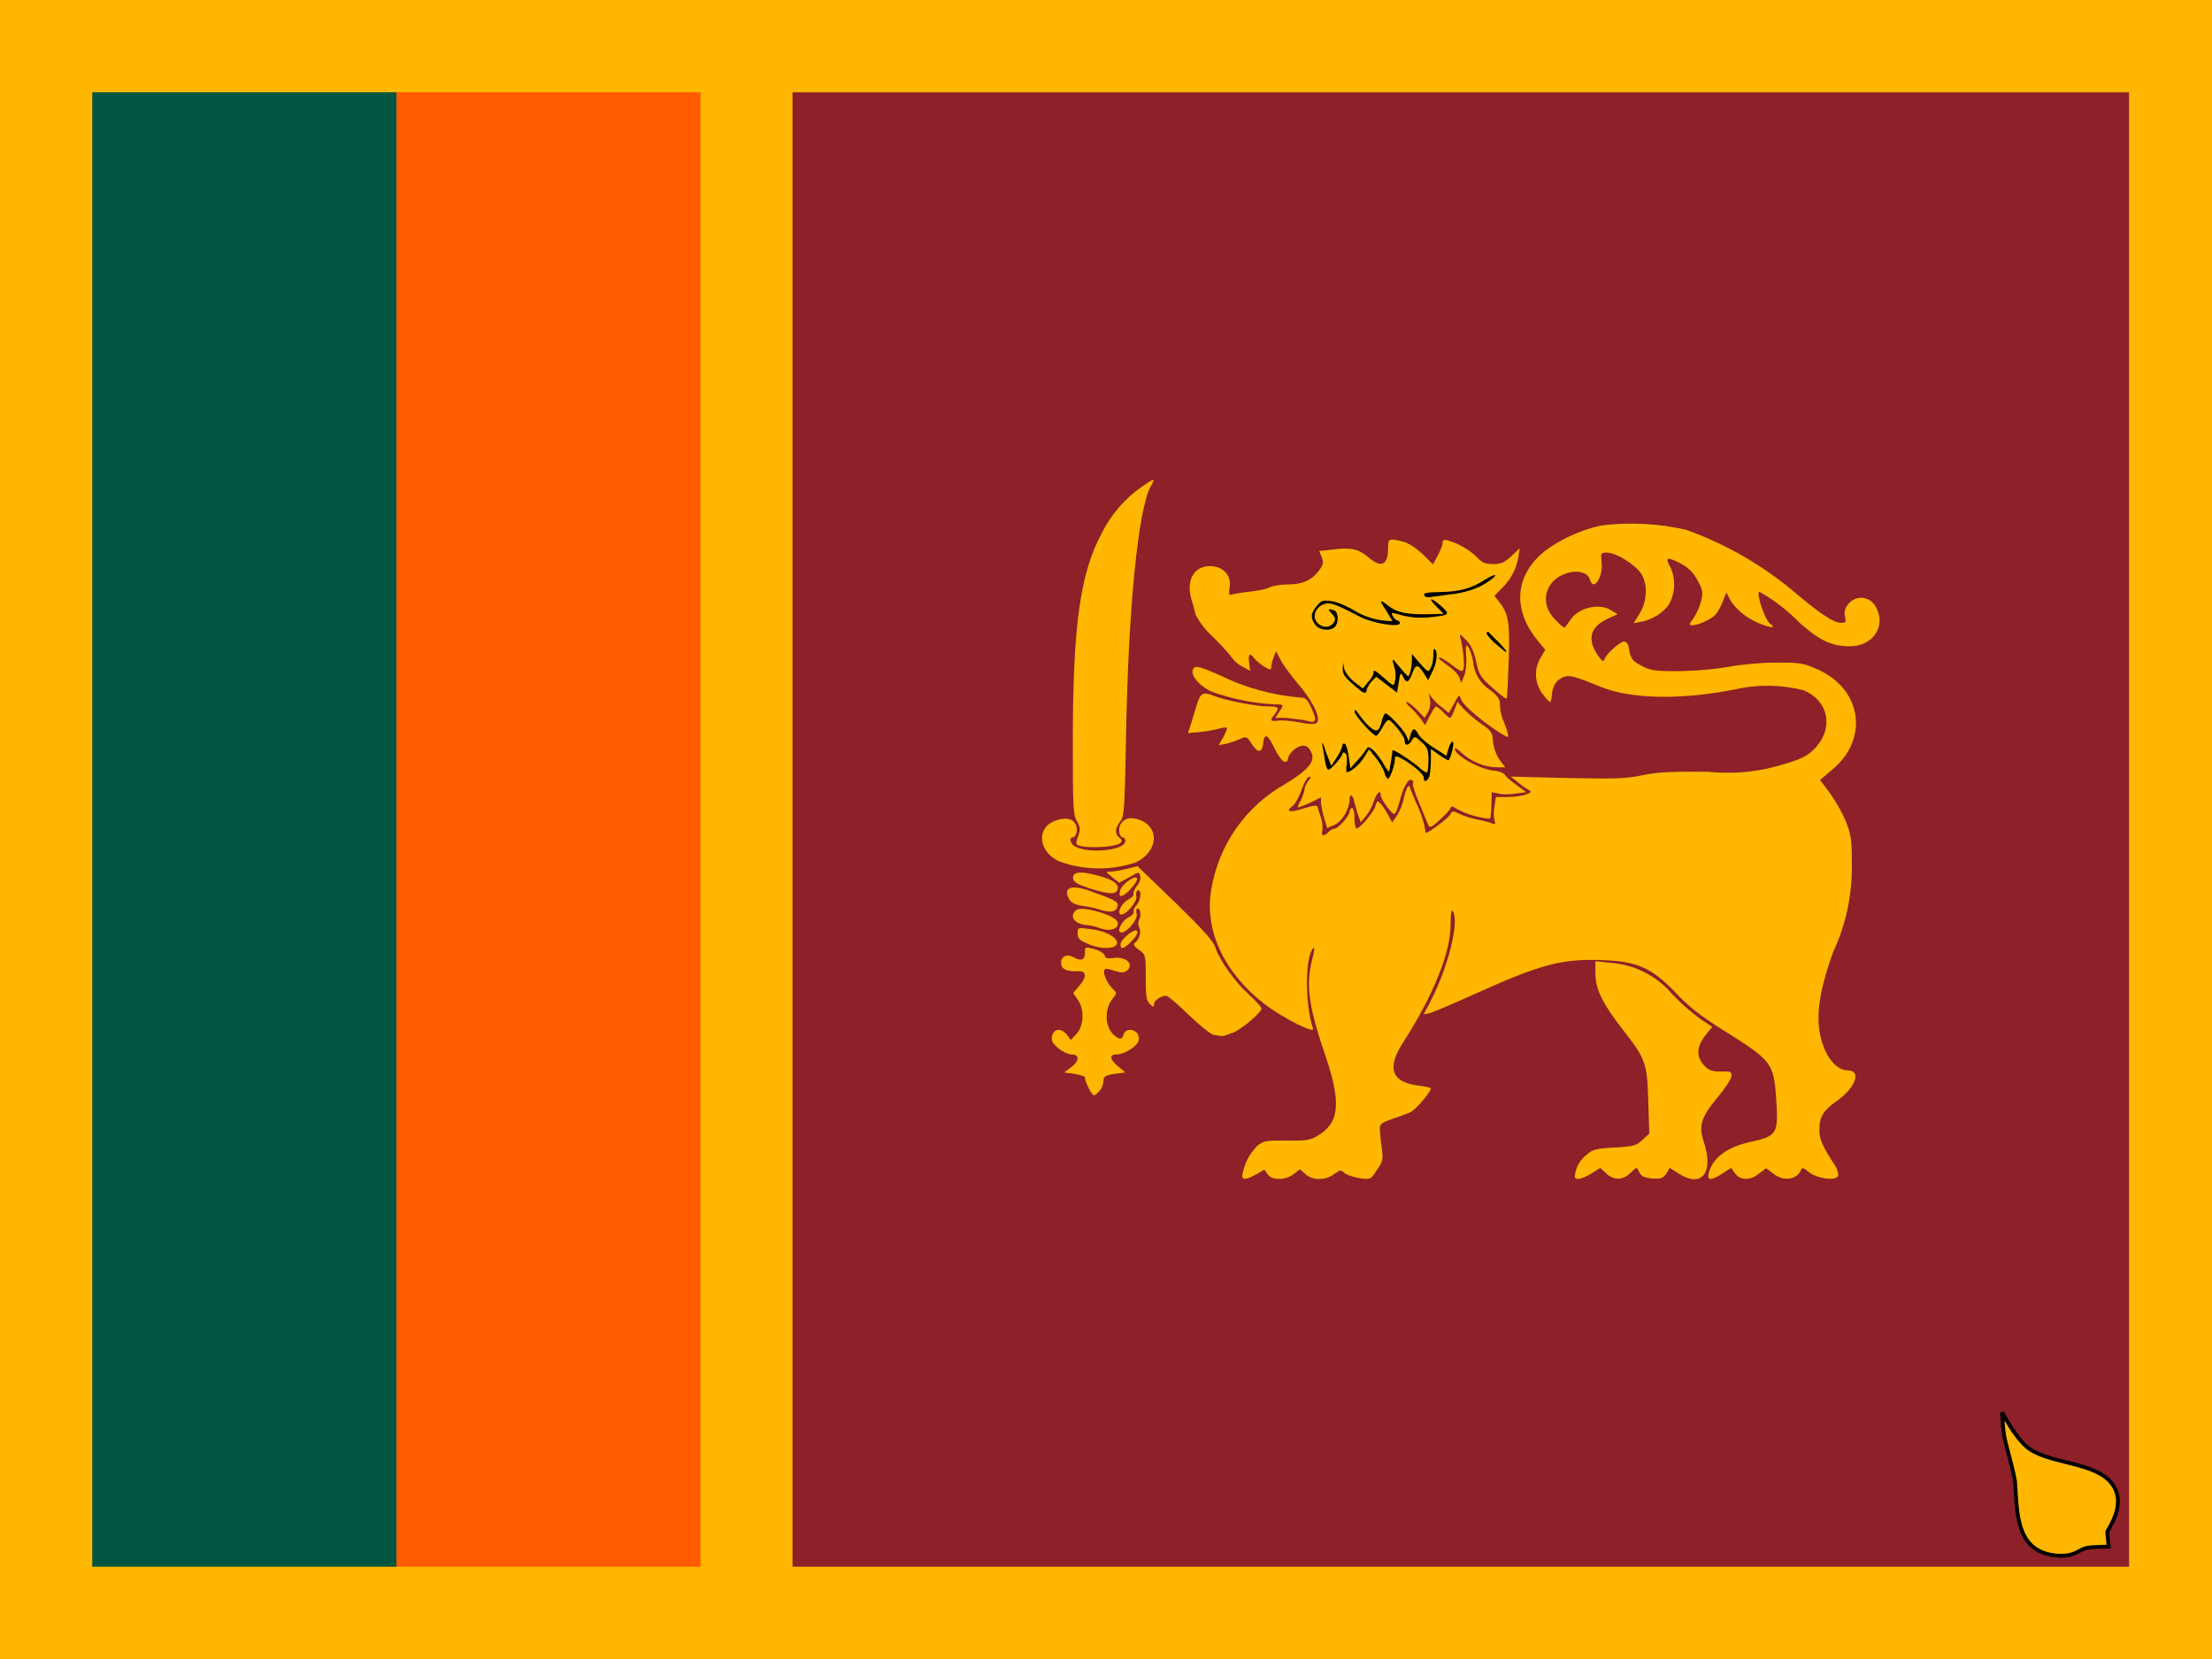 <svg width="60" height="45" viewBox="0 0 60 45" fill="none" xmlns="http://www.w3.org/2000/svg">
<g clip-path="url(#clip0_2714_14600)">
<path d="M0 0H60V45H0V0Z" fill="#FFB700"/>
<path d="M2.503 22.5L10.753 2.503H19.003V42.497H10.753L2.503 22.5Z" fill="#FF5B00"/>
<path d="M2.503 2.503H10.753V42.497H2.503V2.503Z" fill="#005641"/>
<path d="M21.497 2.503H57.75V42.497H21.497V2.503Z" fill="#8D2029"/>
<path d="M54.309 38.306C54.309 38.306 54.647 38.99 55.022 39.281C55.584 39.694 56.709 39.656 57.206 40.153C57.778 40.725 57.159 41.484 57.159 41.559L57.197 41.953C57.197 41.953 56.803 41.953 56.634 41.981C56.391 42.019 56.297 42.225 55.828 42.197C54.675 42.122 54.722 41.072 54.656 40.181C54.6 39.844 54.469 39.394 54.384 39.056C54.319 38.775 54.309 38.306 54.309 38.306Z" fill="#FFB700"/>
<path fill-rule="evenodd" clip-rule="evenodd" d="M54.309 38.306C54.258 38.307 54.258 38.307 54.258 38.307L54.258 38.309L54.258 38.313C54.258 38.317 54.258 38.322 54.258 38.329C54.259 38.342 54.259 38.362 54.26 38.386C54.262 38.435 54.266 38.503 54.271 38.58C54.281 38.732 54.3 38.923 54.334 39.068L54.334 39.069C54.358 39.163 54.385 39.266 54.413 39.371C54.486 39.647 54.565 39.946 54.605 40.188C54.611 40.264 54.615 40.342 54.62 40.421C54.643 40.796 54.667 41.19 54.786 41.513C54.859 41.711 54.968 41.886 55.136 42.017C55.305 42.147 55.529 42.229 55.825 42.248L55.825 42.248C56.069 42.263 56.218 42.217 56.337 42.16C56.367 42.147 56.394 42.133 56.42 42.119C56.422 42.118 56.424 42.117 56.426 42.116C56.45 42.104 56.471 42.092 56.494 42.081C56.542 42.058 56.588 42.041 56.642 42.032L56.643 42.032C56.723 42.019 56.861 42.012 56.98 42.008C57.04 42.007 57.094 42.006 57.133 42.005C57.153 42.005 57.169 42.005 57.18 42.005L57.193 42.005L57.197 42.005L57.254 42.005L57.212 41.563C57.212 41.562 57.212 41.56 57.213 41.559C57.217 41.551 57.222 41.54 57.23 41.526C57.237 41.514 57.244 41.5 57.253 41.484C57.255 41.482 57.256 41.479 57.258 41.476C57.268 41.457 57.28 41.436 57.292 41.413C57.342 41.321 57.404 41.198 57.447 41.058C57.533 40.777 57.547 40.421 57.243 40.117C57.112 39.986 56.941 39.892 56.753 39.818C56.566 39.743 56.358 39.688 56.151 39.636C56.118 39.627 56.086 39.619 56.053 39.611C55.879 39.568 55.707 39.525 55.547 39.473C55.357 39.411 55.187 39.338 55.053 39.24C54.873 39.101 54.699 38.864 54.569 38.657C54.504 38.555 54.45 38.461 54.413 38.393C54.395 38.359 54.38 38.332 54.37 38.313C54.365 38.303 54.362 38.296 54.359 38.291L54.356 38.285L54.356 38.284L54.356 38.284L54.258 38.307L54.309 38.306ZM54.371 38.529C54.372 38.543 54.373 38.557 54.374 38.572C54.384 38.724 54.403 38.908 54.434 39.044C54.457 39.136 54.484 39.236 54.511 39.34C54.585 39.618 54.666 39.926 54.707 40.173L54.708 40.175L54.708 40.178C54.714 40.258 54.719 40.339 54.724 40.421C54.747 40.795 54.77 41.17 54.883 41.477C54.951 41.663 55.05 41.819 55.199 41.935C55.348 42.05 55.551 42.127 55.831 42.146C56.056 42.159 56.188 42.117 56.294 42.067C56.321 42.054 56.346 42.041 56.372 42.028L56.378 42.025C56.401 42.012 56.425 42 56.449 41.988C56.502 41.963 56.559 41.941 56.626 41.931C56.715 41.916 56.858 41.909 56.977 41.905C57.038 41.904 57.092 41.903 57.132 41.902C57.135 41.902 57.138 41.902 57.14 41.902L57.108 41.562V41.559C57.108 41.55 57.11 41.541 57.112 41.535C57.114 41.529 57.117 41.523 57.119 41.517C57.124 41.505 57.132 41.491 57.139 41.476C57.146 41.464 57.154 41.449 57.163 41.434C57.165 41.431 57.166 41.428 57.168 41.426C57.178 41.407 57.19 41.386 57.202 41.364C57.25 41.275 57.308 41.158 57.348 41.028C57.428 40.767 57.437 40.457 57.17 40.19C57.053 40.072 56.896 39.985 56.715 39.913C56.535 39.842 56.333 39.788 56.126 39.736C56.094 39.728 56.061 39.719 56.029 39.711C55.855 39.668 55.679 39.624 55.515 39.571C55.32 39.508 55.139 39.431 54.991 39.323L54.991 39.323L54.99 39.322C54.795 39.171 54.613 38.921 54.481 38.712C54.439 38.646 54.402 38.583 54.371 38.529Z" fill="black"/>
<path d="M34.078 31.856L34.294 31.725L34.387 31.856C34.509 32.025 34.856 32.015 35.081 31.856L35.259 31.715L35.409 31.847C35.597 32.025 35.953 32.025 36.187 31.847C36.347 31.734 36.375 31.725 36.469 31.819C36.534 31.875 36.722 31.931 36.881 31.959C37.181 31.997 37.181 31.997 37.35 31.734C37.5 31.519 37.519 31.434 37.49 31.219C37.464 31.054 37.446 30.888 37.434 30.722C37.415 30.478 37.425 30.478 37.772 30.347C37.944 30.294 38.113 30.231 38.278 30.159C38.419 30.075 38.812 29.615 38.812 29.522C38.812 29.503 38.662 29.465 38.475 29.447C37.725 29.353 37.603 28.959 38.09 28.228C38.869 27.009 39.347 25.837 39.347 25.097C39.347 24.759 39.375 24.647 39.412 24.722C39.59 25.012 39.272 26.259 38.803 27.159L38.615 27.515L38.794 27.478C38.887 27.45 39.487 27.197 40.106 26.915C41.812 26.147 42.394 25.997 43.5 26.044C44.428 26.081 44.812 26.259 45.469 26.944C45.815 27.319 46.153 27.572 46.762 27.956C48.056 28.762 48.112 28.837 48.178 29.794C48.244 30.759 48.206 30.815 47.475 30.975C46.847 31.115 46.453 31.406 46.35 31.819C46.294 32.025 46.415 32.034 46.725 31.828L46.959 31.678L47.062 31.828C47.203 32.025 47.484 32.025 47.719 31.828L47.906 31.687L48.094 31.828C48.375 32.062 48.75 32.006 48.862 31.715C48.881 31.669 48.937 31.678 49.05 31.781C49.265 31.969 49.8 32.044 49.856 31.894C49.875 31.837 49.837 31.706 49.762 31.594C49.453 31.125 49.35 30.909 49.35 30.656C49.35 30.3 49.444 30.122 49.856 29.84C50.344 29.484 50.494 29.034 50.119 29.034C49.894 29.034 49.659 28.828 49.509 28.5C49.209 27.825 49.275 27.075 49.725 25.819C50.07 25.079 50.243 24.272 50.231 23.456C50.231 22.762 50.212 22.65 50.062 22.265C49.945 21.998 49.8 21.744 49.631 21.506L49.369 21.159L49.697 20.878C50.709 20.044 50.503 18.675 49.284 18.15C48.909 17.981 48.815 17.972 48.159 17.972C47.784 17.972 47.175 18.028 46.847 18.094C46.406 18.163 45.961 18.201 45.515 18.206C44.878 18.206 44.765 18.187 44.522 18.056C44.269 17.925 44.222 17.859 44.175 17.54C44.17 17.51 44.158 17.482 44.141 17.457C44.123 17.433 44.099 17.413 44.072 17.4C43.978 17.372 43.584 17.719 43.528 17.869C43.49 17.953 43.472 17.944 43.387 17.84C43.308 17.738 43.245 17.624 43.2 17.503C43.106 17.194 43.228 16.969 43.594 16.79L43.875 16.659L43.706 16.556C43.369 16.34 42.787 16.49 42.581 16.837C42.515 16.931 42.45 17.025 42.431 17.025C42.412 17.025 42.3 16.931 42.187 16.809C41.747 16.378 41.897 15.74 42.487 15.553C42.797 15.45 43.078 15.525 43.134 15.74C43.228 16.05 43.49 15.637 43.444 15.253C43.415 15 43.415 14.99 43.594 14.99C43.837 14.99 44.344 15.309 44.512 15.553C44.7 15.844 44.681 16.303 44.475 16.64L44.315 16.903L44.531 16.865C44.831 16.8 45.131 16.612 45.281 16.378C45.36 16.229 45.404 16.064 45.411 15.895C45.417 15.726 45.386 15.558 45.319 15.403C45.178 15.15 45.197 15.112 45.403 15.197C45.74 15.337 45.928 15.497 46.059 15.769C46.19 16.012 46.2 16.069 46.134 16.331C46.089 16.491 46.02 16.643 45.928 16.781C45.815 16.931 45.806 16.959 45.9 16.959C46.069 16.959 46.406 16.8 46.528 16.678C46.594 16.603 46.687 16.444 46.734 16.303L46.828 16.069L46.922 16.256C47.062 16.509 47.344 16.744 47.681 16.894C48.047 17.044 48.197 17.053 48.009 16.912C47.878 16.819 47.634 16.115 47.719 16.05C48.123 16.276 48.493 16.561 48.815 16.894C49.35 17.372 49.687 17.531 50.175 17.531C50.803 17.531 51.169 16.987 50.887 16.472C50.728 16.172 50.362 16.125 50.137 16.378C50.044 16.5 50.015 16.594 50.044 16.725C50.081 16.875 50.072 16.894 49.931 16.894C49.744 16.894 49.387 16.659 48.75 16.125C47.862 15.361 46.842 14.767 45.74 14.372C44.994 14.199 44.223 14.158 43.462 14.25C42.862 14.362 42.15 14.709 41.756 15.075C41.072 15.731 41.062 16.603 41.728 17.4L41.915 17.625L41.794 17.831C41.702 17.979 41.657 18.151 41.663 18.324C41.67 18.498 41.728 18.666 41.831 18.806C41.925 18.937 42.019 19.04 42.047 19.04C42.065 19.04 42.084 18.956 42.094 18.853C42.112 18.6 42.225 18.431 42.412 18.365C42.581 18.3 42.694 18.337 43.462 18.647C44.278 18.965 45.619 18.984 47.044 18.703C47.661 18.56 48.304 18.567 48.919 18.722C49.594 19.003 49.744 19.725 49.256 20.269C49.04 20.512 48.844 20.606 48.159 20.794C47.563 20.951 46.944 20.998 46.331 20.934C45.319 20.925 44.953 20.944 44.55 21.028C44.09 21.122 43.819 21.131 42.506 21.103L40.978 21.065L41.147 21.197C41.237 21.277 41.334 21.349 41.437 21.412C41.559 21.478 41.55 21.487 41.381 21.553C41.287 21.59 41.062 21.619 40.884 21.619H40.575L40.537 21.881C40.512 22.005 40.512 22.132 40.537 22.256C40.575 22.35 40.556 22.369 40.462 22.331C40.397 22.303 40.219 22.256 40.059 22.228C39.898 22.194 39.741 22.143 39.59 22.078C39.412 21.984 39.394 21.984 39.328 22.106C39.272 22.2 38.747 22.594 38.672 22.594C38.638 22.35 38.568 22.113 38.465 21.89C38.372 21.694 38.287 21.469 38.259 21.403C38.231 21.3 38.212 21.29 38.165 21.375C38.137 21.422 38.1 21.562 38.072 21.675C38.039 21.827 37.982 21.972 37.903 22.106L37.762 22.312L37.669 22.134C37.575 21.947 37.425 21.74 37.369 21.74C37.35 21.74 37.322 21.797 37.303 21.881C37.256 22.031 36.89 22.472 36.797 22.472C36.769 22.472 36.74 22.35 36.74 22.19C36.74 22.05 36.712 21.919 36.675 21.919C36.637 21.919 36.609 21.965 36.609 22.012C36.609 22.125 36.3 22.481 36.187 22.481C36.15 22.481 36.075 22.519 36.028 22.575C35.915 22.697 35.822 22.678 35.869 22.537C35.882 22.417 35.869 22.296 35.831 22.181L35.737 21.881C35.719 21.834 35.606 21.853 35.362 21.928C34.987 22.05 34.856 22.022 35.053 21.872C35.128 21.815 35.24 21.619 35.297 21.44C35.362 21.253 35.456 21.094 35.503 21.075C35.569 21.056 35.569 21.075 35.484 21.187C35.43 21.259 35.394 21.343 35.381 21.431C35.381 21.478 35.334 21.6 35.287 21.703C35.231 21.797 35.194 21.89 35.203 21.9C35.212 21.909 35.362 21.853 35.531 21.778L35.831 21.628V21.759C35.831 21.834 35.869 22.022 35.915 22.181L36 22.462L36.206 22.369C36.412 22.275 36.609 21.937 36.609 21.665C36.609 21.534 36.684 21.553 36.722 21.694C36.722 21.731 36.778 21.89 36.815 22.04L36.909 22.303L37.05 22.134C37.134 22.04 37.228 21.853 37.265 21.731C37.34 21.506 37.453 21.403 37.453 21.572C37.453 21.684 37.772 22.115 37.828 22.078C37.865 22.059 37.922 21.9 37.969 21.722C38.062 21.347 38.203 21.103 38.297 21.159C38.334 21.178 38.344 21.215 38.325 21.253C38.306 21.272 38.381 21.515 38.494 21.778C38.575 21.975 38.656 22.172 38.737 22.369C38.775 22.462 38.812 22.462 39.047 22.247C39.187 22.115 39.328 21.975 39.337 21.928C39.365 21.853 39.394 21.862 39.525 21.947C39.801 22.093 40.104 22.182 40.415 22.209C40.434 22.19 40.453 22.022 40.453 21.834L40.462 21.487L40.65 21.525C40.744 21.553 40.959 21.553 41.119 21.525L41.4 21.487L41.147 21.3C41.006 21.206 40.865 21.084 40.828 21.028C40.8 20.972 40.669 20.915 40.528 20.906C40.144 20.869 39.459 20.494 39.459 20.306C39.459 20.269 39.553 20.334 39.665 20.437C39.928 20.672 40.284 20.812 40.603 20.812H40.828L40.687 20.625C40.587 20.479 40.523 20.312 40.5 20.137C40.481 19.856 40.453 19.819 40.162 19.622C39.994 19.502 39.837 19.367 39.694 19.219L39.534 19.04L39.45 19.256C39.403 19.378 39.356 19.472 39.328 19.472C39.309 19.472 39.215 19.397 39.14 19.312C39.088 19.251 39.024 19.2 38.953 19.162C38.925 19.162 38.859 19.275 38.784 19.415L38.653 19.669L38.559 19.528C38.476 19.413 38.382 19.306 38.278 19.209C38.165 19.115 38.119 19.04 38.156 19.04C38.194 19.04 38.315 19.134 38.437 19.256L38.644 19.472L38.737 19.312C38.791 19.202 38.808 19.077 38.784 18.956C38.747 18.787 38.756 18.778 38.812 18.89C38.893 18.996 38.988 19.091 39.094 19.172L39.3 19.34L39.44 19.087C39.581 18.825 39.581 18.825 39.637 18.984C39.731 19.181 40.34 19.687 40.856 19.978C40.95 20.025 40.912 19.875 40.762 19.509C40.717 19.389 40.692 19.262 40.687 19.134C40.687 18.965 40.64 18.89 40.425 18.722C40.291 18.636 40.179 18.52 40.097 18.383C40.016 18.247 39.968 18.093 39.956 17.934C39.928 17.775 39.872 17.606 39.825 17.55C39.769 17.456 39.75 17.512 39.769 17.794C39.787 17.99 39.759 18.234 39.712 18.337L39.637 18.525L39.581 18.365C39.544 18.281 39.394 18.131 39.253 18.037C39.112 17.944 39.009 17.85 39.028 17.831C39.047 17.812 39.197 17.897 39.356 18.019C39.609 18.215 39.656 18.234 39.694 18.15C39.731 18.056 39.694 17.625 39.619 17.325C39.581 17.175 39.581 17.175 39.769 17.362C39.9 17.494 39.975 17.662 40.04 17.944C40.115 18.3 40.153 18.365 40.481 18.656C40.678 18.834 40.856 18.965 40.865 18.956C40.884 18.937 40.903 18.487 40.922 17.944C40.959 16.903 40.922 16.65 40.669 16.331L40.537 16.162L40.744 15.947C40.975 15.726 41.129 15.437 41.184 15.122L41.222 14.869L40.997 15.084C40.809 15.262 40.715 15.3 40.5 15.3C40.284 15.3 40.2 15.262 40.059 15.112C39.84 14.901 39.573 14.747 39.281 14.662C39.169 14.625 39.131 14.644 39.131 14.719C39.131 14.775 39.075 14.925 39 15.065L38.869 15.309L38.587 15.028C38.409 14.869 38.212 14.728 38.053 14.69C37.669 14.597 37.65 14.597 37.65 14.887C37.65 15.328 37.462 15.412 37.125 15.122C36.862 14.897 36.656 14.84 36.159 14.906L35.784 14.944L35.85 15.112C35.906 15.253 35.897 15.319 35.775 15.478C35.578 15.74 35.325 15.853 34.931 15.853C34.744 15.853 34.519 15.89 34.425 15.937C34.331 15.984 34.087 16.031 33.89 16.05C33.703 16.069 33.487 16.106 33.422 16.125C33.328 16.162 33.328 16.125 33.356 15.919C33.403 15.6 33.169 15.356 32.822 15.356C32.362 15.356 32.156 15.769 32.334 16.312C32.371 16.43 32.402 16.549 32.428 16.669C32.551 16.903 32.716 17.113 32.915 17.287C33.159 17.531 33.384 17.784 33.422 17.85C33.497 17.948 33.593 18.028 33.703 18.084L33.909 18.197L33.881 17.972C33.853 17.728 33.9 17.69 34.031 17.869C34.078 17.925 34.2 18.028 34.294 18.084C34.453 18.178 34.481 18.178 34.481 18.103C34.481 18.047 34.509 17.925 34.547 17.831L34.612 17.662L34.734 17.897C34.8 18.028 35.015 18.319 35.212 18.553C35.597 18.994 35.84 19.49 35.719 19.603C35.662 19.65 35.531 19.65 35.25 19.594C35.044 19.556 34.781 19.528 34.669 19.547C34.453 19.575 34.434 19.547 34.575 19.378C34.715 19.19 34.687 19.162 34.406 19.162C34.078 19.162 33.262 19.003 32.944 18.881C32.644 18.759 32.569 18.787 32.475 19.078L32.315 19.603L32.222 19.884L32.559 19.856C32.733 19.838 32.906 19.806 33.075 19.762C33.141 19.74 33.211 19.731 33.281 19.734C33.3 19.744 33.253 19.856 33.187 19.987L33.056 20.212L33.262 20.175C33.375 20.147 33.544 20.09 33.637 20.044C33.806 19.969 33.825 19.969 33.956 20.184C34.115 20.437 34.237 20.428 34.265 20.156C34.294 19.875 34.387 19.912 34.565 20.287C34.734 20.644 34.903 20.775 34.94 20.569C34.95 20.494 35.034 20.381 35.137 20.306C35.344 20.165 35.494 20.212 35.578 20.428C35.672 20.662 35.465 20.897 34.884 21.253C34.346 21.55 33.883 21.966 33.53 22.47C33.178 22.974 32.945 23.552 32.85 24.159C32.672 25.265 33.225 26.409 34.312 27.244C34.837 27.637 35.672 28.05 35.615 27.9C35.39 27.215 35.4 25.931 35.625 25.715C35.662 25.678 35.653 25.809 35.597 26.006C35.409 26.747 35.503 27.328 35.972 28.697C36.384 29.934 36.328 30.469 35.728 30.815C35.54 30.928 35.419 30.947 34.903 30.937C34.34 30.937 34.275 30.937 34.097 31.087C33.881 31.307 33.74 31.589 33.694 31.894C33.694 32.015 33.825 31.997 34.069 31.856H34.078Z" fill="#FFB700"/>
<path d="M43.172 31.828L43.406 31.678L43.566 31.828C43.772 32.025 44.025 32.016 44.222 31.819C44.316 31.725 44.391 31.669 44.4 31.678L44.484 31.828C44.531 31.913 44.634 31.95 44.822 31.969C45.037 31.978 45.103 31.969 45.197 31.838L45.291 31.678L45.525 31.828C46.162 32.241 46.5 31.809 46.209 30.956C46.069 30.525 46.153 30.281 46.612 29.738C46.809 29.503 46.969 29.25 46.969 29.175C46.969 29.072 46.931 29.053 46.669 29.063C46.425 29.063 46.35 29.035 46.219 28.894C46.003 28.66 46.022 28.388 46.256 28.088L46.444 27.853L46.106 27.628C45.837 27.429 45.586 27.206 45.356 26.963C45.151 26.721 44.901 26.522 44.62 26.378C44.338 26.233 44.031 26.145 43.715 26.119L43.275 26.072V26.41C43.275 26.831 43.481 27.244 44.025 27.938C44.644 28.725 44.681 28.847 44.709 29.878L44.737 30.75L44.55 30.919C44.391 31.069 44.325 31.097 43.8 31.125C43.303 31.153 43.191 31.181 43.05 31.313C42.885 31.433 42.772 31.61 42.731 31.809C42.703 31.95 42.712 31.978 42.816 31.978C42.881 31.978 43.041 31.913 43.172 31.828V31.828ZM29.84 29.578C29.897 29.495 29.93 29.398 29.934 29.297C29.934 29.203 29.991 29.166 30.234 29.128L30.525 29.091L30.337 28.931C30.103 28.744 30.075 28.603 30.281 28.603C30.487 28.603 30.825 28.397 30.881 28.238C30.909 28.163 30.881 28.069 30.844 28.022C30.731 27.891 30.515 27.909 30.478 28.059C30.431 28.209 30.366 28.209 30.197 28.059C29.962 27.825 29.953 27.347 30.197 27.066C30.3 26.934 30.3 26.934 30.159 26.794C30.009 26.644 29.897 26.363 29.972 26.288C29.991 26.269 30.112 26.288 30.234 26.334C30.422 26.391 30.487 26.391 30.562 26.334C30.778 26.156 30.544 25.931 30.187 25.988C30.037 26.006 29.981 25.988 29.962 25.913C29.944 25.856 29.822 25.781 29.681 25.744C29.428 25.678 29.428 25.678 29.428 25.856C29.428 26.044 29.316 26.081 29.109 25.959C28.941 25.866 28.781 25.941 28.781 26.119C28.781 26.288 28.941 26.363 29.25 26.344C29.475 26.334 29.484 26.503 29.269 26.747L29.109 26.934L29.231 27.113C29.419 27.375 29.4 27.816 29.203 28.041L29.044 28.209L28.941 28.069C28.791 27.881 28.594 27.891 28.537 28.097C28.509 28.228 28.537 28.284 28.706 28.434C28.819 28.528 28.987 28.603 29.072 28.603C29.287 28.603 29.278 28.781 29.053 28.95L28.866 29.091L29.147 29.128C29.297 29.156 29.428 29.194 29.428 29.222C29.428 29.344 29.616 29.709 29.672 29.709C29.709 29.709 29.784 29.644 29.84 29.569V29.578Z" fill="#FFB700"/>
<path d="M33.422 28.022C33.675 27.928 34.219 27.459 34.219 27.356C34.219 27.319 34.069 27.15 33.881 26.981C33.506 26.644 33.084 26.053 32.972 25.715C32.916 25.528 32.644 25.228 31.875 24.478L30.853 23.494L30.562 23.569C30.394 23.606 30.197 23.644 30.122 23.644C29.981 23.644 29.981 23.644 30.169 23.794L30.356 23.944L30.637 23.794C30.891 23.644 30.9 23.644 30.928 23.765C30.947 23.831 30.909 23.953 30.834 24.037C30.769 24.122 30.731 24.225 30.741 24.253C30.769 24.281 30.703 24.347 30.6 24.403C30.413 24.497 30.272 24.806 30.422 24.806C30.562 24.806 30.863 24.431 30.825 24.309C30.806 24.244 30.825 24.178 30.844 24.159C30.966 24.094 30.956 24.384 30.844 24.534C30.769 24.609 30.731 24.703 30.75 24.741C30.769 24.769 30.703 24.834 30.6 24.89C30.413 24.984 30.272 25.294 30.422 25.294C30.572 25.294 30.863 24.937 30.834 24.806C30.816 24.741 30.816 24.666 30.844 24.647C30.928 24.609 30.966 24.834 30.9 24.947C30.883 24.978 30.874 25.014 30.874 25.05C30.874 25.086 30.883 25.121 30.9 25.153C30.966 25.275 30.9 25.5 30.778 25.575C30.731 25.603 30.759 25.669 30.891 25.762C31.078 25.894 31.078 25.912 31.078 26.512C31.078 27.019 31.097 27.15 31.191 27.234C31.284 27.328 31.303 27.328 31.303 27.234C31.303 27.14 31.491 27.009 31.631 27.009C31.678 27.009 31.95 27.244 32.241 27.525C32.531 27.806 32.841 28.059 32.925 28.069L33.131 28.106C33.159 28.106 33.291 28.078 33.422 28.012V28.022ZM30.3 25.575C30.3 25.416 29.962 25.237 29.559 25.2C29.231 25.153 29.231 25.162 29.231 25.322C29.231 25.453 29.278 25.509 29.512 25.603C29.869 25.762 30.3 25.744 30.3 25.575Z" fill="#FFB700"/>
<path d="M30.666 25.556C30.834 25.406 30.909 25.238 30.806 25.238C30.694 25.238 30.394 25.5 30.394 25.613C30.394 25.763 30.45 25.753 30.675 25.556H30.666ZM30.319 25.078C30.328 24.985 30.272 24.928 30.103 24.844C29.728 24.684 29.297 24.6 29.194 24.684C28.997 24.844 29.128 25.05 29.437 25.088C29.569 25.097 29.737 25.134 29.822 25.172C30.066 25.266 30.291 25.219 30.319 25.078V25.078ZM30.319 24.581C30.337 24.459 30.253 24.413 29.569 24.169C29.053 23.981 28.828 24.075 28.997 24.384C29.053 24.488 29.147 24.535 29.362 24.572C29.522 24.591 29.737 24.638 29.84 24.675C30.122 24.769 30.291 24.731 30.309 24.581H30.319ZM30.656 24.122C30.759 24.019 30.844 23.897 30.844 23.841C30.844 23.7 30.441 23.963 30.384 24.15C30.328 24.366 30.431 24.356 30.666 24.122H30.656ZM30.319 24.094C30.337 23.944 30.094 23.813 29.606 23.709C29.241 23.625 29.081 23.672 29.109 23.841C29.128 23.934 29.25 24 29.578 24.103C30.131 24.272 30.291 24.272 30.319 24.094V24.094ZM30.787 23.4C31.425 23.119 31.472 22.416 30.881 22.228C30.637 22.153 30.487 22.2 30.394 22.36C30.319 22.491 30.366 22.716 30.459 22.716C30.497 22.716 30.525 22.763 30.525 22.809C30.525 23.063 29.569 23.166 29.175 22.969C29.034 22.903 28.987 22.716 29.09 22.716C29.184 22.716 29.241 22.528 29.194 22.406C29.137 22.219 28.95 22.163 28.697 22.238C28.106 22.388 28.125 23.081 28.725 23.363C29.389 23.606 30.115 23.619 30.787 23.4V23.4Z" fill="#FFB700"/>
<path d="M30.403 22.856C30.441 22.819 30.422 22.762 30.366 22.725C30.234 22.622 30.244 22.462 30.384 22.284C30.497 22.153 30.506 21.947 30.544 19.931C30.609 16.453 30.872 13.837 31.209 13.2C31.35 12.956 31.331 12.956 30.975 13.2C30.508 13.525 30.13 13.964 29.878 14.475C29.297 15.553 29.1 17.006 29.1 20.119C29.1 21.881 29.109 22.116 29.212 22.275C29.306 22.444 29.306 22.5 29.25 22.669C29.203 22.772 29.184 22.884 29.203 22.903C29.334 23.025 30.272 22.997 30.403 22.856ZM35.662 19.537C35.691 19.509 35.644 19.35 35.569 19.2C35.456 18.956 35.409 18.919 35.25 18.919C34.5 18.854 33.769 18.65 33.094 18.319C32.615 18.103 32.437 18.056 32.391 18.112C32.24 18.253 32.484 18.581 32.859 18.759C33.411 18.958 33.989 19.075 34.575 19.106C34.828 19.106 34.837 19.106 34.687 19.322L34.594 19.472H34.875L35.344 19.528C35.625 19.594 35.625 19.594 35.662 19.537V19.537Z" fill="#FFB700"/>
<path d="M38.625 21.103C38.625 21.009 38.353 20.775 38.091 20.615C37.875 20.494 37.837 20.484 37.837 20.587C37.837 20.737 37.706 21.122 37.65 21.122C37.622 21.122 37.575 21.047 37.556 20.962C37.528 20.869 37.425 20.681 37.322 20.559L37.134 20.325L37.003 20.54C36.872 20.747 36.638 20.944 36.534 20.944C36.516 20.944 36.506 20.831 36.534 20.709C36.544 20.559 36.534 20.447 36.487 20.428C36.45 20.4 36.413 20.409 36.413 20.447C36.413 20.522 36.094 20.878 36.038 20.878C36 20.878 35.962 20.784 35.944 20.653L35.869 20.203C35.85 20.09 35.897 20.165 35.962 20.39L36.112 20.775L36.263 20.54C36.33 20.444 36.381 20.336 36.413 20.222C36.413 20.175 36.441 20.156 36.478 20.175C36.516 20.194 36.562 20.353 36.581 20.522L36.628 20.84L36.797 20.653C36.885 20.559 36.967 20.459 37.041 20.353C37.106 20.24 37.116 20.24 37.256 20.353C37.331 20.428 37.453 20.587 37.528 20.719C37.603 20.85 37.669 20.944 37.678 20.934L37.734 20.634L37.772 20.353C37.781 20.306 38.278 20.634 38.466 20.794C38.578 20.897 38.691 20.972 38.709 20.953C38.728 20.934 38.747 20.784 38.747 20.606C38.747 20.344 38.719 20.269 38.559 20.128C38.372 19.959 38.372 19.959 38.297 20.081C38.203 20.24 38.1 20.24 38.1 20.081C38.1 19.969 37.744 19.528 37.659 19.528C37.631 19.528 37.556 19.622 37.491 19.744C37.425 19.865 37.35 19.959 37.331 19.959C37.237 19.959 36.741 19.397 36.741 19.303C36.741 19.228 36.778 19.247 36.862 19.378C36.946 19.501 37.044 19.614 37.153 19.715C37.341 19.884 37.416 19.847 37.491 19.519C37.519 19.425 37.556 19.35 37.584 19.35C37.659 19.35 38.091 19.809 38.147 19.959L38.212 20.109L38.259 19.94C38.316 19.734 38.381 19.734 38.475 19.922C38.513 19.997 38.7 20.165 38.888 20.278L39.234 20.503L39.3 20.278C39.337 20.156 39.394 20.09 39.413 20.128C39.45 20.175 39.356 20.55 39.291 20.625C39.291 20.634 39.169 20.569 39.047 20.484L38.812 20.315V20.615C38.812 20.775 38.794 20.972 38.775 21.047C38.728 21.197 38.616 21.234 38.616 21.103H38.625ZM36.891 18.722C36.478 18.384 36.422 18.309 36.422 18.14L36.431 17.972L36.459 18.131C36.478 18.225 36.591 18.375 36.722 18.487L36.966 18.675L37.106 18.506C37.191 18.412 37.256 18.3 37.256 18.262C37.256 18.15 37.275 18.159 37.556 18.403C37.8 18.619 37.809 18.619 37.837 18.478C37.866 18.403 37.856 18.253 37.837 18.15C37.744 17.869 37.763 17.831 37.884 18L38.109 18.262C38.203 18.365 38.212 18.365 38.25 18.234C38.278 18.15 38.297 18.009 38.297 17.915V17.737L38.513 17.99C38.728 18.234 38.747 18.244 38.803 18.122C38.85 18.056 38.878 17.897 38.878 17.775C38.878 17.606 38.897 17.569 38.934 17.625C39.009 17.737 38.962 18.019 38.831 18.262L38.737 18.45L38.616 18.253C38.456 18.009 38.4 18.009 38.306 18.272C38.212 18.525 38.147 18.544 38.053 18.347C37.997 18.225 37.978 18.244 37.941 18.506L37.894 18.787L37.612 18.572L37.331 18.356L37.191 18.497C37.125 18.581 37.069 18.684 37.069 18.722C37.069 18.815 36.994 18.815 36.891 18.722V18.722ZM40.547 17.447C40.406 17.315 40.303 17.184 40.322 17.165C40.35 17.137 40.369 17.128 40.378 17.147C40.469 17.243 40.563 17.337 40.659 17.428C40.978 17.765 40.913 17.775 40.556 17.447H40.547ZM35.672 16.94C35.541 16.753 35.55 16.64 35.719 16.434C35.831 16.294 35.888 16.275 36.094 16.303C36.234 16.312 36.525 16.434 36.741 16.565C37.052 16.752 37.409 16.849 37.772 16.847L37.612 16.584C37.406 16.275 37.406 16.237 37.65 16.425C37.894 16.622 38.184 16.678 38.841 16.659L39.159 16.65L38.972 16.462C38.719 16.209 38.794 16.181 39.084 16.434C39.347 16.669 39.337 16.687 38.766 16.744C38.527 16.768 38.286 16.752 38.053 16.697C37.734 16.603 37.716 16.612 37.781 16.715C37.819 16.781 37.875 16.828 37.903 16.828C37.941 16.828 37.969 16.865 37.969 16.903C37.969 17.025 37.275 16.912 36.938 16.753C36.188 16.369 36.094 16.331 35.906 16.387C35.856 16.407 35.811 16.436 35.772 16.473C35.733 16.509 35.703 16.554 35.681 16.603C35.559 16.912 36 17.156 36.178 16.884C36.234 16.8 36.225 16.753 36.131 16.65C36 16.519 36.019 16.5 36.188 16.556C36.309 16.603 36.319 16.894 36.206 17.006C36.084 17.128 35.784 17.1 35.672 16.94Z" fill="black"/>
<path d="M38.662 16.181C38.569 16.087 38.644 16.068 39.066 16.059C39.59 16.05 39.909 15.965 40.284 15.722C40.584 15.534 40.669 15.572 40.378 15.768C40.125 15.956 39.722 16.087 39.319 16.125L38.84 16.19C38.766 16.209 38.681 16.2 38.653 16.181H38.662Z" fill="black"/>
</g>
<defs>
<clipPath id="clip0_2714_14600">
<rect width="60" height="45" fill="white"/>
</clipPath>
</defs>
</svg>
